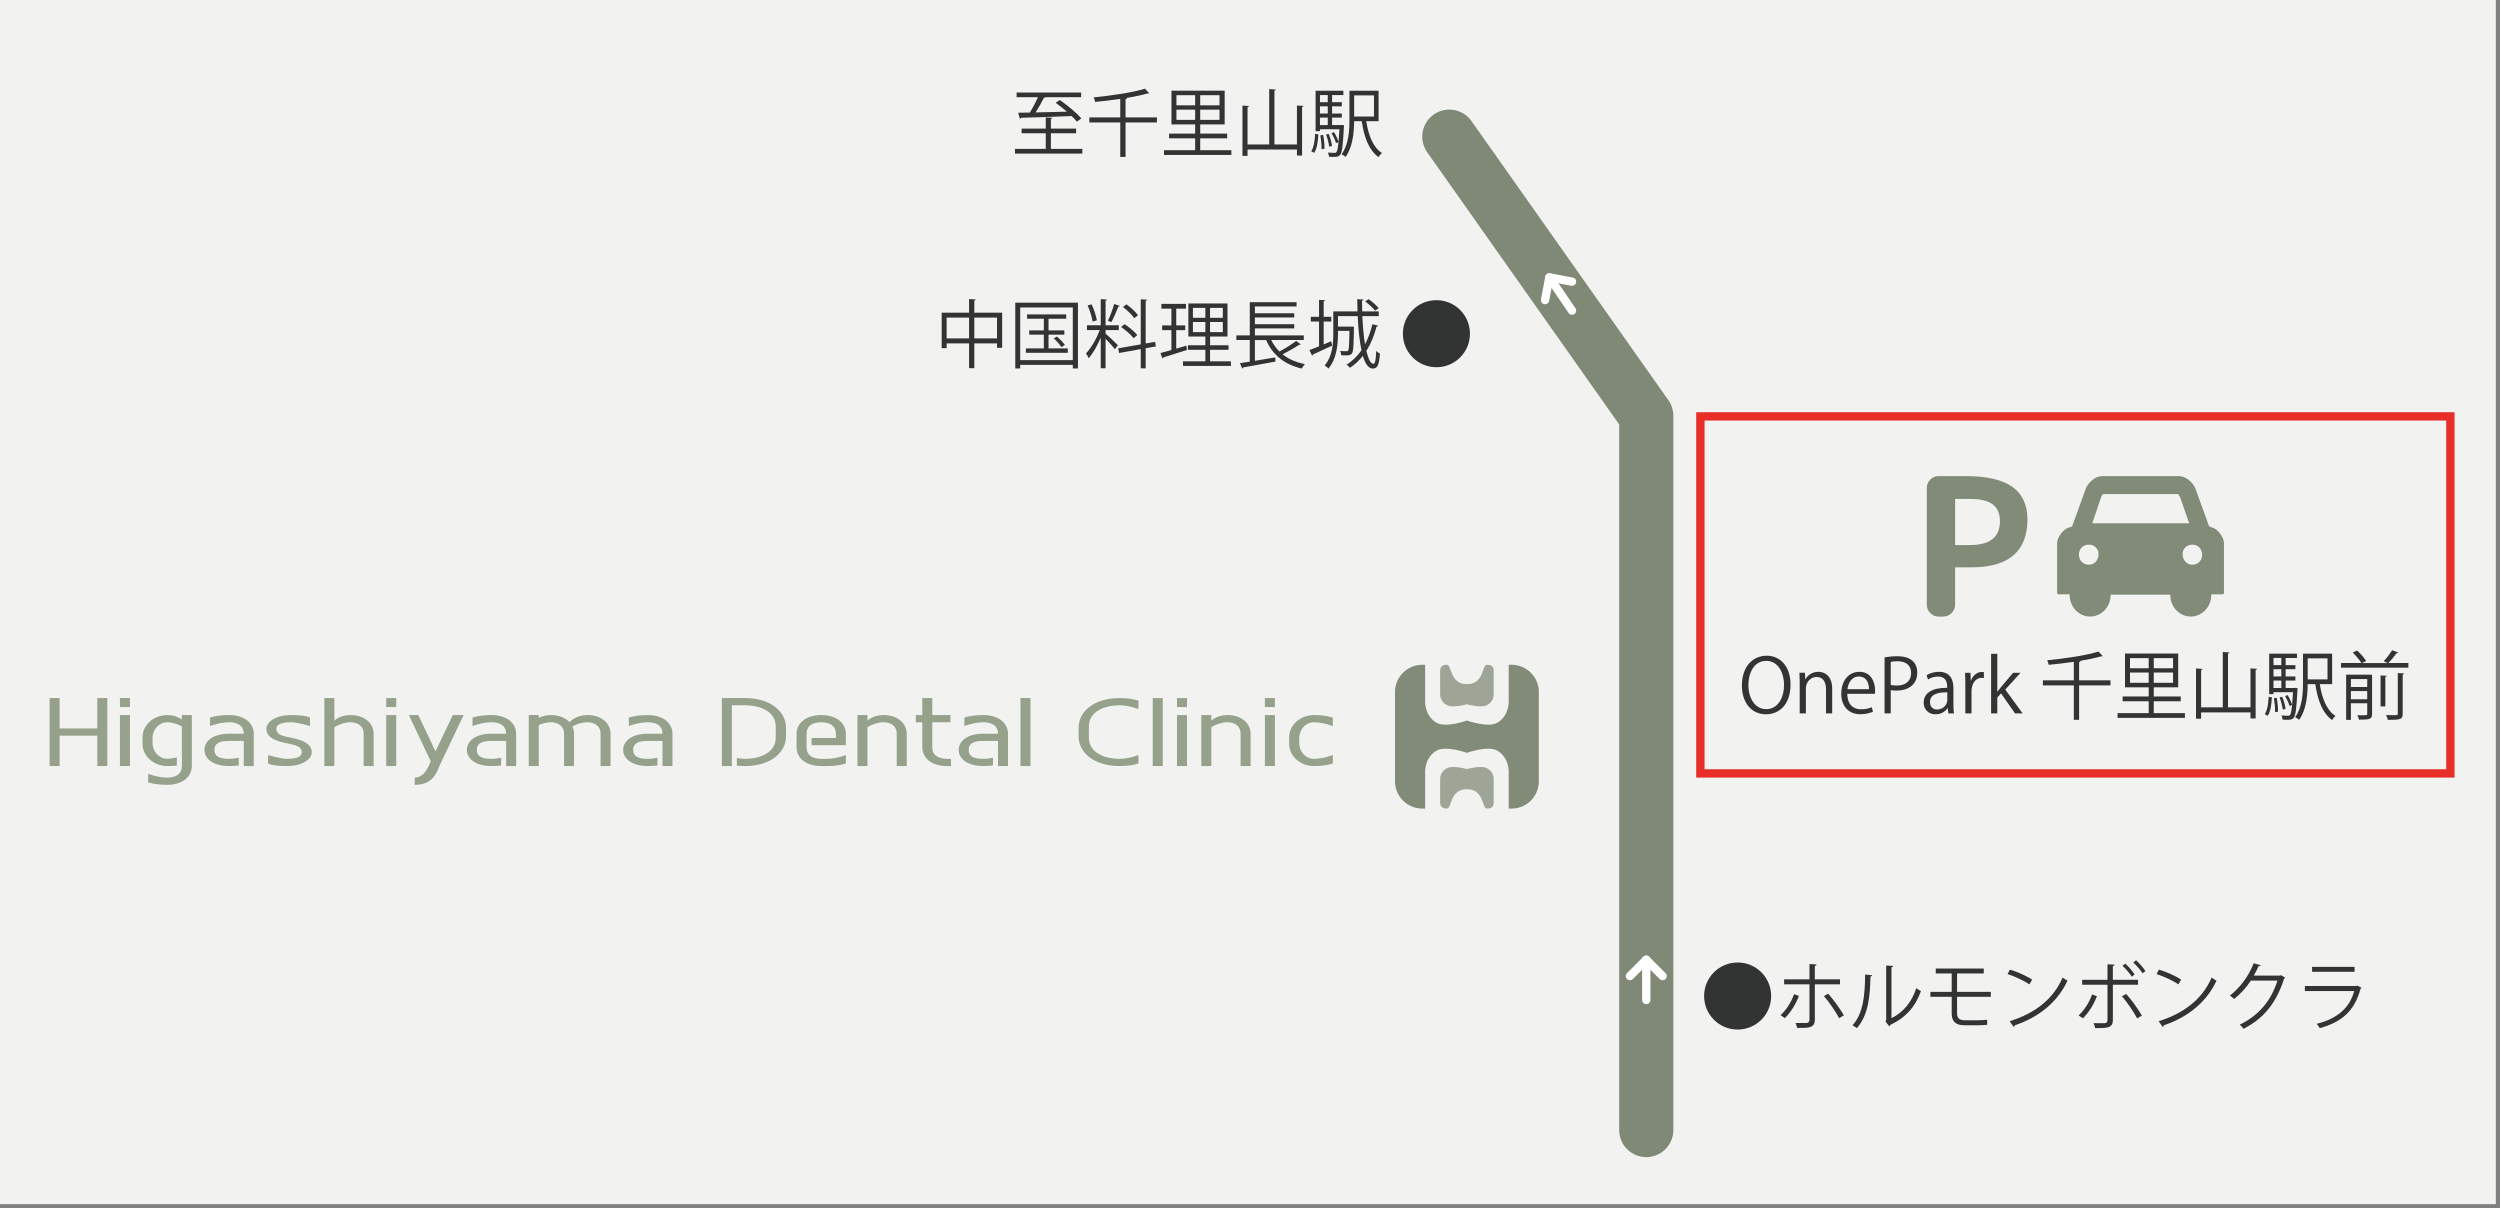 <?xml version="1.0" encoding="utf-8"?>
<!-- Generator: Adobe Illustrator 15.0.0, SVG Export Plug-In . SVG Version: 6.00 Build 0)  -->
<!DOCTYPE svg PUBLIC "-//W3C//DTD SVG 1.1//EN" "http://www.w3.org/Graphics/SVG/1.1/DTD/svg11.dtd">
<svg version="1.1" id="レイヤー_2" xmlns="http://www.w3.org/2000/svg" xmlns:xlink="http://www.w3.org/1999/xlink" x="0px"
	 y="0px" width="600px" height="290px" viewBox="0 0 600 290" enable-background="new 0 0 600 290" xml:space="preserve">
<rect x="0" y="0" width="600" height="290" fill="#808080" stroke="none"/>
<rect x="-1" y="-1" fill="#F2F3F1" width="600" height="290"/>
<polyline fill="none" stroke="#7F8976" stroke-width="13" stroke-linecap="round" stroke-linejoin="round" stroke-miterlimit="10" points="
	395.104,271.206 395.104,99.798 347.839,32.797 "/>
<g>
	<path fill="#323333" d="M233.832,75.044h6.688v8.423h-1.232v-1.055h-5.455v5.955h-1.252v-5.955h-5.385v1.145h-1.196v-8.513h6.581
		v-3.272l1.607,0.107c-0.018,0.125-0.125,0.214-0.355,0.25V75.044L233.832,75.044z M227.197,81.214h5.385v-4.99h-5.385V81.214z
		 M233.832,81.214h5.455v-4.99h-5.455V81.214z"/>
	<path fill="#323333" d="M243.667,72.648h15.04v15.791h-1.234v-0.876h-12.625v0.876h-1.18L243.667,72.648L243.667,72.648z
		 M244.847,86.436h12.625V73.793h-12.625V86.436z M251.643,83.611h4.632v1.055h-10.066v-1.055h4.31V80.32h-3.505V79.3h3.505v-2.808
		h-4.022v-1.037h9.389v1.037h-4.239V79.3h3.792v1.02h-3.792v3.291H251.643z M254.737,83.289c-0.376-0.572-1.161-1.466-1.842-2.092
		l0.787-0.429c0.697,0.608,1.502,1.449,1.896,2.021L254.737,83.289z"/>
	<path fill="#323333" d="M265.34,79.211v0.876c0.626,0.5,2.521,2.307,2.951,2.754l-0.733,0.983
		c-0.376-0.554-1.431-1.717-2.218-2.521v7.082h-1.162v-7.333c-0.805,1.878-1.878,3.792-2.897,4.918
		c-0.125-0.34-0.429-0.858-0.644-1.145c1.198-1.252,2.557-3.559,3.291-5.615h-3.058v-1.145h3.309V71.79l1.502,0.107
		c-0.018,0.125-0.107,0.197-0.34,0.232v5.938h3.166v1.145L265.34,79.211L265.34,79.211z M261.979,73.042
		c0.59,1.216,1.108,2.808,1.271,3.845l-1.021,0.286c-0.161-1.038-0.644-2.647-1.198-3.863L261.979,73.042z M268.756,73.417
		c-0.054,0.107-0.179,0.179-0.358,0.179c-0.411,1.091-1.107,2.718-1.663,3.72c-0.195-0.072-0.66-0.286-0.84-0.34
		c0.521-1.055,1.182-2.808,1.502-4.024L268.756,73.417z M277.412,83.146l-2.45,0.429v4.829h-1.182V83.79l-5.202,0.93l-0.216-1.126
		l5.418-0.948v-10.82l1.538,0.107c-0.018,0.125-0.105,0.215-0.356,0.25V82.43l2.253-0.393L277.412,83.146z M269.901,77.799
		c1.126,0.733,2.434,1.842,3.06,2.628c-0.715,0.572-0.787,0.662-0.876,0.751c-0.608-0.787-1.896-1.932-3.022-2.701L269.901,77.799z
		 M270.366,73.042c1.035,0.751,2.217,1.842,2.754,2.611l-0.896,0.716c-0.519-0.787-1.681-1.914-2.718-2.683L270.366,73.042z"/>
	<path fill="#323333" d="M282.293,79.229v4.435l2.432-0.715c0.02,0.107,0.036,0.214,0.145,1.037
		c-2.075,0.662-4.274,1.377-5.651,1.788c-0.018,0.143-0.125,0.232-0.232,0.269l-0.481-1.324c0.731-0.179,1.627-0.429,2.629-0.715
		V79.23h-2.218v-1.127h2.218V74.08h-2.396v-1.145h5.901v1.145h-2.342v4.023h2.164v1.127L282.293,79.229L282.293,79.229z
		 M290.412,86.722h5.007v1.109H283.92v-1.109h5.365V83.95H285.1v-1.091h4.187v-2.092h-4.078v-7.94h9.389v7.94h-4.185v2.092h4.435
		v1.091h-4.435V86.722L290.412,86.722z M286.299,73.882v2.396h2.986v-2.396H286.299z M286.299,79.712h2.986V77.28h-2.986V79.712z
		 M293.47,76.278v-2.396h-3.058v2.396H293.47z M293.47,79.712V77.28h-3.058v2.432H293.47z"/>
	<path fill="#323333" d="M305.093,81.608c0.5,1.037,1.162,1.949,1.967,2.754c1.359-0.715,3.004-1.752,4.006-2.54l1.146,0.823
		c-0.071,0.089-0.232,0.107-0.396,0.089c-1.037,0.697-2.646,1.609-3.988,2.307c1.413,1.126,3.221,1.931,5.349,2.342
		c-0.25,0.25-0.572,0.733-0.751,1.073c-4.167-0.966-7.028-3.291-8.548-6.849h-2.7v4.989c1.538-0.25,3.237-0.537,4.882-0.823
		l0.054,1.001c-2.843,0.537-5.883,1.091-7.761,1.413c-0.018,0.143-0.125,0.232-0.23,0.268l-0.537-1.306
		c0.68-0.107,1.466-0.214,2.359-0.357v-5.186h-3.219v-1.109h3.219v-7.976h11.23v1.037h-9.997v1.627h9.44v1.001h-9.44v1.627h9.44
		v1.001h-9.44v1.681h11.729v1.109h-7.813L305.093,81.608L305.093,81.608z"/>
	<path fill="#323333" d="M317.682,82.663c0.59-0.25,1.198-0.519,1.806-0.769l0.232,1.055c-1.699,0.805-3.487,1.627-4.614,2.128
		c-0.018,0.143-0.09,0.25-0.197,0.304l-0.644-1.359c0.644-0.232,1.431-0.554,2.307-0.912v-5.937h-1.983v-1.145h1.983v-4.06
		l1.466,0.089c-0.018,0.125-0.125,0.214-0.355,0.25v3.72h1.824v1.145h-1.824V82.663L317.682,82.663z M326.963,75.867
		c0.105,2.486,0.32,4.829,0.644,6.76c0.751-1.431,1.341-3.04,1.771-4.811l1.395,0.34c-0.036,0.125-0.161,0.197-0.394,0.197
		c-0.572,2.2-1.377,4.185-2.45,5.866c0.446,1.896,1.019,3.094,1.699,3.094c0.394,0,0.59-0.966,0.66-3.094
		c0.25,0.25,0.626,0.537,0.896,0.644c-0.214,2.754-0.572,3.577-1.699,3.595c-1.055,0-1.842-1.163-2.396-3.058
		c-0.896,1.145-1.933,2.11-3.111,2.879c-0.161-0.215-0.537-0.59-0.787-0.769c1.396-0.858,2.575-2.039,3.561-3.452
		c-0.482-2.235-0.771-5.132-0.896-8.19h-4.739v2.521h3.022l0.25-0.018l0.554,0.036V78.8c-0.071,4.149-0.143,5.562-0.465,6.009
		c-0.375,0.483-0.823,0.483-1.627,0.483c-0.304,0-0.626-0.018-0.948-0.036c-0.036-0.304-0.125-0.751-0.286-1.02
		c0.646,0.054,1.252,0.054,1.484,0.054c0.23,0,0.355-0.018,0.465-0.179c0.179-0.268,0.25-1.431,0.304-4.703h-2.754v0.662
		c0,2.575-0.321,6.062-2.289,8.387c-0.179-0.232-0.644-0.608-0.912-0.751c1.877-2.182,2.074-5.258,2.074-7.636v-5.329h5.812
		c-0.02-0.966-0.056-1.95-0.056-2.933l1.521,0.089c-0.02,0.143-0.125,0.215-0.375,0.25c0,0.858,0,1.735,0.036,2.593h3.97v1.126
		L326.963,75.867L326.963,75.867z M328.465,71.79c0.876,0.625,1.914,1.52,2.415,2.164l-0.858,0.608
		c-0.465-0.626-1.502-1.556-2.378-2.217L328.465,71.79z"/>
	<path fill="#323333" d="M344.738,72.04c4.453,0,8.048,3.595,8.048,8.048c0,4.453-3.595,8.047-8.048,8.047s-8.047-3.595-8.047-8.047
		C336.69,75.599,340.321,72.04,344.738,72.04z"/>
</g>
<g>
	<path fill="#323333" d="M429.729,164.277c0,4.793-2.683,7.152-5.901,7.152c-3.381,0-5.774-2.664-5.774-6.921
		c0-4.435,2.521-7.136,5.937-7.136C427.477,157.375,429.729,160.165,429.729,164.277z M419.607,164.475
		c0,2.896,1.502,5.723,4.273,5.723c2.809,0,4.293-2.735,4.293-5.848c0-2.736-1.344-5.742-4.257-5.742
		C420.911,158.607,419.607,161.577,419.607,164.475z"/>
	<path fill="#323333" d="M439.725,171.216h-1.484v-5.758c0-1.592-0.57-2.987-2.271-2.987c-1.271,0-2.56,1.073-2.56,2.772v5.973
		h-1.482v-7.243c0-1-0.035-1.734-0.071-2.521h1.323l0.09,1.591h0.035c0.48-0.947,1.607-1.807,3.13-1.807
		c1.216,0,3.29,0.734,3.29,4.043V171.216z"/>
	<path fill="#323333" d="M449.506,170.805c-0.557,0.268-1.573,0.608-3.06,0.608c-2.844,0-4.542-2.003-4.542-4.918
		c0-3.058,1.719-5.259,4.348-5.259c3.004,0,3.771,2.754,3.771,4.453c0,0.34-0.019,0.59-0.037,0.824h-6.634
		c0.018,2.698,1.556,3.719,3.308,3.719c1.219,0,1.949-0.25,2.56-0.5L449.506,170.805z M448.559,165.404
		c0.018-1.323-0.537-3.041-2.45-3.041c-1.788,0-2.575,1.699-2.718,3.041H448.559z"/>
	<path fill="#323333" d="M452.295,157.768c0.787-0.143,1.822-0.268,3.094-0.268c4.397,0,4.757,2.825,4.757,3.898
		c0,3.201-2.558,4.346-4.972,4.346c-0.52,0-0.983-0.018-1.396-0.125v5.598h-1.482V157.768z M453.779,164.385
		c0.375,0.107,0.858,0.143,1.431,0.143c2.146,0,3.452-1.071,3.452-3.021c0-1.948-1.396-2.81-3.256-2.81
		c-0.75,0-1.305,0.072-1.627,0.145V164.385L453.779,164.385z"/>
	<path fill="#323333" d="M468.818,168.893c0,0.805,0.02,1.646,0.145,2.324h-1.358l-0.145-1.252h-0.054
		c-0.501,0.77-1.503,1.467-2.88,1.467c-1.859,0-2.843-1.359-2.843-2.771c0-2.345,2.038-3.613,5.649-3.597
		c0-0.821,0-2.683-2.218-2.683c-0.841,0-1.717,0.231-2.379,0.698l-0.355-1.02c0.786-0.521,1.877-0.824,2.969-0.824
		c2.754,0,3.469,1.949,3.469,3.882V168.893z M467.352,166.154c-1.842,0-4.148,0.27-4.148,2.326c0,1.252,0.787,1.806,1.684,1.806
		c1.447,0,2.467-1.108,2.467-2.289L467.352,166.154L467.352,166.154z"/>
	<path fill="#323333" d="M476.133,162.723c-0.162-0.019-0.322-0.037-0.537-0.037c-1.609,0-2.434,1.592-2.434,3.237v5.293h-1.482
		v-6.831c0-1.037-0.02-1.986-0.072-2.916h1.306l0.071,1.879h0.055c0.431-1.217,1.447-2.093,2.646-2.093
		c0.16,0,0.285,0.036,0.447,0.054V162.723z"/>
	<path fill="#323333" d="M485.432,171.216h-1.824l-3.363-4.812l-0.894,1.02v3.792h-1.484V156.91h1.484v9.104h0.036
		c0.23-0.341,0.572-0.77,0.84-1.092l2.916-3.451h1.787l-3.666,4.023L485.432,171.216z"/>
	<path fill="#323333" d="M506.514,163.275v1.217h-7.528v8.262h-1.27v-8.262h-7.422v-1.217h7.422v-4.437
		c-1.985,0.286-4.077,0.537-6.026,0.718c-0.055-0.306-0.215-0.807-0.357-1.093c4.363-0.429,9.495-1.18,12.305-2.092l1.037,1.108
		c-0.055,0.035-0.125,0.055-0.217,0.055c-0.053,0-0.104,0-0.178-0.02c-1.342,0.396-3.11,0.771-5.043,1.092h0.107
		c-0.021,0.144-0.107,0.231-0.358,0.27v4.398H506.514L506.514,163.275L506.514,163.275z"/>
	<path fill="#323333" d="M516.903,171.145h7.478v1.146h-16.166v-1.146h7.475v-2.842h-6.26v-1.146h6.26v-2.198H510v-8.103h12.77
		v8.103h-5.866v2.198h6.476v1.146h-6.476L516.903,171.145L516.903,171.145z M511.198,157.947v2.432h4.488v-2.432H511.198z
		 M511.198,163.865h4.488v-2.449h-4.488V163.865z M521.533,160.379v-2.432h-4.632v2.432H521.533z M521.533,163.865v-2.449h-4.632
		v2.449H521.533z"/>
	<path fill="#323333" d="M540.115,160.415l1.592,0.106c-0.018,0.125-0.125,0.215-0.355,0.25v11.66h-1.234v-1.449h-11.855v1.521
		h-1.216v-12.071l1.572,0.107c-0.019,0.125-0.105,0.214-0.356,0.25v8.977h5.205V156.48l1.607,0.105
		c-0.018,0.125-0.125,0.214-0.355,0.25v12.932h5.398L540.115,160.415L540.115,160.415z"/>
	<path fill="#323333" d="M545.244,167.354c-0.089,1.646-0.283,3.436-1.001,4.437l-0.695-0.411c0.644-0.947,0.856-2.574,0.93-4.167
		L545.244,167.354z M550.844,165.083l0.572,0.089l-0.02,0.357c-0.25,4.613-0.447,6.205-0.912,6.742
		c-0.34,0.394-0.697,0.481-1.502,0.481c-0.34,0-0.752-0.019-1.162-0.034c-0.036-0.306-0.125-0.734-0.287-1.004
		c0.682,0.055,1.288,0.072,1.539,0.072c0.52,0,0.786-0.072,1.037-2.609l-0.606,0.268c-0.181-0.662-0.646-1.664-1.093-2.396
		l0.607-0.232c0.447,0.699,0.859,1.627,1.073,2.254h0.019c0.071-0.77,0.145-1.734,0.214-2.95h-4.685v0.465h-1.038v-9.71h6.671v1.037
		h-2.719v1.717h2.343v0.982h-2.343v1.734h2.343v0.983h-2.343v1.789h2.039L550.844,165.083z M547.518,157.911h-1.877v1.717h1.877
		V157.911z M547.518,162.346v-1.734h-1.877v1.734H547.518z M545.641,163.33v1.789h1.877v-1.789H545.641z M546.016,170.912
		c0.035-0.912-0.09-2.271-0.271-3.344l0.662-0.09c0.214,1.055,0.34,2.432,0.321,3.326L546.016,170.912z M547.732,167.229
		c0.394,0.912,0.715,2.11,0.805,2.897l-0.68,0.179c-0.071-0.787-0.394-2.002-0.751-2.933L547.732,167.229z M559.715,164.188h-2.971
		c0.556,3.453,1.662,6.295,3.773,7.638c-0.271,0.215-0.646,0.661-0.823,0.983c-2.289-1.646-3.452-4.722-4.022-8.621h-1.823
		c-0.036,2.719-0.34,6.226-2.057,8.566c-0.196-0.197-0.698-0.501-0.968-0.626c1.734-2.36,1.896-5.741,1.896-8.37v-6.885h6.993
		L559.715,164.188L559.715,164.188z M558.605,158h-4.757v5.061h4.757V158z"/>
	<path fill="#323333" d="M575.594,156.624c-0.072,0.106-0.197,0.161-0.412,0.144c-0.5,0.696-1.322,1.698-2.002,2.359h4.828v1.109
		h-16.166v-1.109h4.897c-0.429-0.715-1.306-1.77-2.093-2.521l1.056-0.48c0.823,0.732,1.753,1.788,2.184,2.521l-1.058,0.481h6.227
		l-0.967-0.431c0.68-0.715,1.539-1.842,2.021-2.645L575.594,156.624z M568.69,161.917v0.019h0.608v9.405
		c0,1.271-0.592,1.378-3.13,1.378c-0.071-0.322-0.25-0.77-0.411-1.074c0.394,0.02,0.786,0.02,1.107,0.02
		c1.271,0,1.271,0,1.271-0.342v-2.538h-3.917v3.987h-1.146v-10.854H568.69L568.69,161.917z M568.137,162.973h-3.917v1.914h3.917
		V162.973z M564.22,167.818h3.917v-1.967h-3.917V167.818z M571.338,162.096l1.502,0.107c-0.02,0.107-0.125,0.197-0.357,0.232v7.1
		h-1.145V162.096z M576.648,171.27c0,1.396-0.555,1.502-3.559,1.502c-0.056-0.338-0.27-0.84-0.447-1.162
		c0.662,0.02,1.288,0.037,1.732,0.037c0.984,0,1.094,0,1.094-0.375v-9.729l1.537,0.07c-0.035,0.125-0.125,0.232-0.357,0.25V171.27
		L576.648,171.27z"/>
</g>
<g>
	<path fill="#323333" d="M417.031,230.997c4.453,0,8.048,3.595,8.048,8.047c0,4.453-3.595,8.048-8.048,8.048
		s-8.047-3.595-8.047-8.048C408.986,234.557,412.615,230.997,417.031,230.997z"/>
	<path fill="#323333" d="M431.75,239.027c-0.822,2.092-2.005,3.97-3.382,5.312l-1.036-0.68c1.286-1.234,2.521-2.951,3.235-5.062
		L431.75,239.027z M435.56,236.236v8.514c0,2.003-1.574,1.984-4.239,1.949c-0.07-0.322-0.214-0.823-0.393-1.18
		c0.411,0.018,2.414,0,2.608,0c0.501,0,0.733-0.322,0.733-0.752v-8.529h-6.08v-1.198h6.08v-3.666l1.699,0.09
		c-0.021,0.179-0.146,0.322-0.411,0.339v3.237h6.044v1.198h-6.043L435.56,236.236L435.56,236.236z M438.76,238.49
		c1.306,1.449,2.808,3.541,3.771,5.203l-1.145,0.662c-0.876-1.646-2.449-3.935-3.647-5.293L438.76,238.49z"/>
	<path fill="#323333" d="M449.326,234.055c-0.019,0.161-0.179,0.271-0.41,0.305c-0.106,4.812-0.5,9.191-3.256,12.394
		c-0.285-0.215-0.716-0.481-1.071-0.681c2.664-2.896,2.984-7.367,3.04-12.18L449.326,234.055z M453.959,244.355
		c2.985-1.447,4.919-4.061,5.954-7.188c0.27,0.231,0.807,0.537,1.108,0.696c-1.27,3.613-3.487,6.277-7.296,8.084
		c-0.054,0.143-0.18,0.285-0.305,0.357l-0.932-1.182l0.196-0.27V231.73l1.663,0.088c-0.02,0.162-0.145,0.305-0.395,0.341v12.196
		H453.959z"/>
	<path fill="#323333" d="M469.695,239.225v4.041c0,0.948,0.447,1.592,1.753,1.592h3.29c0.626,0,1.574-0.035,2.164-0.125
		c0.02,0.34,0.036,0.949,0.036,1.218c-0.572,0.089-1.592,0.106-2.2,0.106h-3.38c-2.182,0-2.95-1.146-2.95-2.791v-4.041h-5.114
		v-1.181h5.114v-4.417h-3.827v-1.18h11.519v1.18h-6.402v4.417h8.104v1.181H469.695z"/>
	<path fill="#323333" d="M482.391,232.695c1.859,0.591,4.006,1.521,5.33,2.433l-0.68,1.126c-1.288-0.912-3.398-1.859-5.225-2.486
		L482.391,232.695z M482.319,245.089c6.351-1.967,10.569-5.526,12.715-10.479c0.376,0.306,0.787,0.537,1.163,0.734
		c-2.233,4.899-6.6,8.709-12.662,10.729c-0.018,0.162-0.125,0.342-0.25,0.412L482.319,245.089z"/>
	<path fill="#323333" d="M503.26,239.098c-0.807,2.094-1.985,3.937-3.362,5.293l-1.037-0.679c1.341-1.252,2.504-2.969,3.236-5.043
		L503.26,239.098z M507.087,236.344v8.459c0,1.949-1.378,1.949-4.239,1.949c-0.071-0.322-0.214-0.841-0.395-1.197
		c0.521,0.018,1.093,0.018,1.573,0.018h1.037c0.501,0,0.733-0.321,0.733-0.752v-8.477h-6.08v-1.197h6.08v-3.721l1.697,0.09
		c-0.019,0.178-0.144,0.303-0.41,0.34v3.291h6.045v1.197H507.087z M510.285,238.544c1.308,1.449,2.81,3.541,3.773,5.204
		l-1.146,0.662c-0.876-1.646-2.447-3.936-3.646-5.312L510.285,238.544z M510.073,231.266c0.807,0.715,1.717,1.807,2.235,2.611
		l-0.68,0.52c-0.521-0.787-1.469-1.949-2.235-2.594L510.073,231.266z M512.648,230.46c0.822,0.733,1.752,1.808,2.253,2.593
		l-0.68,0.537c-0.521-0.787-1.484-1.914-2.235-2.593L512.648,230.46z"/>
	<path fill="#323333" d="M518.154,232.695c1.86,0.591,4.006,1.521,5.33,2.433l-0.68,1.126c-1.288-0.912-3.398-1.859-5.225-2.486
		L518.154,232.695z M518.081,245.089c6.351-1.967,10.569-5.526,12.717-10.479c0.376,0.306,0.786,0.537,1.163,0.734
		c-2.235,4.899-6.602,8.709-12.662,10.729c-0.02,0.162-0.125,0.342-0.25,0.412L518.081,245.089z"/>
	<path fill="#323333" d="M548.447,234.646c-0.069,0.088-0.161,0.179-0.268,0.25c-1.878,5.793-4.812,9.514-9.747,12.018
		c-0.214-0.305-0.554-0.717-0.912-0.984c4.686-2.271,7.583-5.848,9.067-10.586H540.2c-1.036,1.608-2.414,3.166-4.006,4.416
		c-0.25-0.25-0.661-0.59-1.02-0.822c2.433-1.879,4.487-4.615,5.705-7.762l1.697,0.482c-0.069,0.179-0.284,0.232-0.519,0.232
		c-0.357,0.787-0.733,1.537-1.145,2.252h6.295l0.215-0.106L548.447,234.646z"/>
	<path fill="#323333" d="M566.776,237.061c-0.035,0.071-0.125,0.144-0.23,0.178c-1.469,5.402-4.453,8.031-9.802,9.516
		c-0.161-0.32-0.501-0.77-0.751-1.037c4.864-1.216,7.889-3.72,9.015-7.867h-11.839v-1.218h12.375l0.18-0.106L566.776,237.061z
		 M565.096,233.232h-10.193v-1.18h10.193V233.232z"/>
</g>
<g>
	<path fill="#818B78" d="M362.775,159.541h-0.684v8.039c0.019,0.348,0.019,0.686,0,1.004v0.068h-0.004
		c-0.144,2.231-1.146,3.812-2.626,4.744c-2.244,1.408-7.399-0.472-7.399-0.472s-5.161,1.88-7.403,0.472
		c-1.482-0.934-2.482-2.512-2.628-4.744h-0.004v-0.062c-0.021-0.324-0.021-0.662,0-1.012v-8.037h-0.682
		c-3.613,0-6.548,2.932-6.548,6.546v21.429c0,3.615,2.935,6.545,6.548,6.545h0.682v-8.035c-0.021-0.351-0.021-0.688,0-1.008v-0.063
		l0.004-0.004c0.146-2.229,1.146-3.81,2.628-4.74c2.242-1.41,7.403,0.468,7.403,0.468s5.155-1.878,7.399-0.468
		c1.479,0.935,2.482,2.511,2.626,4.74l0.004,0.004v0.063c0.019,0.322,0.019,0.655,0,1.006v8.037h0.684
		c3.614,0,6.544-2.93,6.544-6.545v-21.429C369.319,162.473,366.39,159.541,362.775,159.541z"/>
	<path opacity="0.75" fill="#818B78" enable-background="new    " d="M358.476,186.749c-0.09-1.132-0.73-1.935-1.68-2.409
		c-1.437-0.714-4.733,0.24-4.733,0.24s-3.303-0.954-4.739-0.24c-0.947,0.475-1.589,1.277-1.681,2.409l-0.002,0.002v0.033
		c-0.016,0.163-0.016,0.335,0,0.514c0,0,0,4.61,0,5.321s0.293,1.441,1.59,1.441c1.29,0,0.63-4.649,4.832-4.649
		c4.192,0,3.532,4.649,4.829,4.649c1.299,0,1.59-0.73,1.59-1.441s0-5.321,0-5.321c0.013-0.179,0.013-0.351,0-0.514v-0.033
		L358.476,186.749z"/>
	<path opacity="0.75" fill="#818B78" enable-background="new    " d="M358.476,166.852c-0.09,1.135-0.73,1.938-1.68,2.412
		c-1.437,0.715-4.733-0.238-4.733-0.238s-3.303,0.953-4.739,0.238c-0.947-0.476-1.589-1.277-1.681-2.412h-0.002v-0.033
		c-0.016-0.162-0.016-0.334,0-0.51c0,0,0-4.615,0-5.324s0.293-1.441,1.59-1.441c1.29,0,0.63,4.646,4.832,4.646
		c4.192,0,3.532-4.646,4.829-4.646c1.299,0,1.59,0.732,1.59,1.441s0,5.324,0,5.324c0.013,0.176,0.013,0.348,0,0.51v0.033H358.476z"
		/>
</g>
<rect x="408.092" y="99.933" fill="none" stroke="#E72E28" stroke-width="2" stroke-miterlimit="10" width="180" height="85.686"/>
<g>
	<g>
		<rect x="282.485" y="167.538" fill="#95A18A" width="2.396" height="2.157"/>
		<rect x="282.485" y="171.619" fill="#95A18A" width="2.396" height="12.23"/>
		<rect x="303.574" y="167.538" fill="#95A18A" width="2.396" height="2.157"/>
		<rect x="303.574" y="171.619" fill="#95A18A" width="2.396" height="12.23"/>
		<rect x="276.652" y="167.538" fill="#95A18A" width="2.402" height="16.312"/>
		<path fill="#95A18A" d="M294.568,171.619c-1.586,0-2.862,0.505-3.854,1.311v-1.311h-2.398v12.23h2.398v-9.307
			c1.188-0.77,2.622-1.199,3.854-1.199c1.259,0,3.176,0.529,3.176,2.784v7.722h2.399v-7.722
			C300.144,173.646,298.043,171.619,294.568,171.619z"/>
		<path fill="#95A18A" d="M315.319,173.346c2.305,0,4.562,0.916,4.562,0.916v-2.035c0,0-1.58-0.605-4.562-0.605
			c-3.265,0-5.918,2.381-5.918,5.318v1.582c0,2.938,2.653,5.328,5.918,5.328c2.981,0,4.562-0.613,4.562-0.613v-2.032
			c0,0-2.259,0.915-4.562,0.915c-1.936,0-3.508-1.717-3.508-3.827v-1.117C311.812,175.061,313.384,173.346,315.319,173.346z"/>
		<path fill="#95A18A" d="M258.869,174.639v1.053v1.056c0,3.921,3.769,7.104,9.795,7.104l0,0c2.979,0,4.558-0.613,4.558-0.613
			v-2.033c0,0-2.258,0.915-4.558,0.915c-3.574,0-7.336-1.47-7.336-5.103v-1.324v-1.322c0-3.637,3.762-5.104,7.336-5.104
			c2.3,0,4.558,0.916,4.558,0.916v-2.029c0,0-1.576-0.613-4.558-0.613C262.638,167.538,258.869,170.717,258.869,174.639z"/>
	</g>
	<g>
		<path fill="#95A18A" d="M236.002,171.619c-2.981,0-4.556,0.607-4.556,0.607v2.033c0,0,2.257-0.916,4.556-0.916
			c1.586,0,3.486,0.523,3.52,2.746h-3.52c-3.815,0-5.917,1.747-5.917,3.879c0,2.133,2.102,3.881,5.917,3.881
			c0.903,0,1.673-0.061,2.312-0.142v-1.854c-0.702,0.149-1.499,0.264-2.312,0.264c-1.597,0-3.52-0.213-3.52-2.148
			c0-1.934,1.923-2.146,3.52-2.146h3.52v6.027h2.398v-7.721C241.92,173.646,239.821,171.619,236.002,171.619z"/>
		<rect x="244.917" y="167.538" fill="#95A18A" width="2.398" height="16.312"/>
		<path fill="#95A18A" d="M223.749,179.334v-5.988h4.356v-1.727h-4.356v-4.081h-2.4v4.081h-1.547v1.727h1.547v5.988
			c0,2.48,2.103,4.516,5.916,4.516h0.963v-1.73h-0.963C225.671,182.117,223.749,181.586,223.749,179.334z"/>
		<path fill="#95A18A" d="M212.037,171.619c-1.588,0-2.86,0.505-3.854,1.311v-1.311h-2.397v12.23h2.397v-9.307
			c1.188-0.77,2.625-1.199,3.854-1.199c1.257,0,3.178,0.529,3.178,2.784v7.722h2.397v-7.722
			C217.614,173.646,215.521,171.619,212.037,171.619z"/>
		<path fill="#95A18A" d="M197.09,171.619c-3.815,0-5.915,2.027-5.915,4.511v3.204c0,2.48,2.1,4.516,5.915,4.516h1.361
			c2.979,0,4.553-0.613,4.553-0.613v-2.032c0,0-2.253,0.915-4.553,0.915h-1.361c-1.597,0-3.514-0.531-3.514-2.783v-3.204
			c0-2.255,1.917-2.784,3.514-2.784c1.596,0,3.519,0.529,3.519,2.784v0.994h-5.837v1.726h8.232v-1.726l0,0v-0.994l0,0
			C203.004,173.646,200.911,171.619,197.09,171.619z"/>
		<path fill="#95A18A" d="M178.843,167.538h-3.199h-2.398v16.312h2.398v-14.584h3.199c3.574,0,7.336,1.467,7.336,5.104v1.321v1.324
			c0,3.633-3.762,5.104-7.336,5.104c-0.694,0-1.377-0.083-1.998-0.197v1.831c0.573,0.058,1.236,0.101,1.998,0.101l0,0
			c6.021,0,9.791-3.186,9.791-7.104v-1.056v-1.051C188.634,170.717,184.864,167.538,178.843,167.538z"/>
	</g>
	<g>
		<rect x="28.781" y="167.538" fill="#95A18A" width="2.401" height="2.157"/>
		<rect x="28.781" y="171.619" fill="#95A18A" width="2.401" height="12.23"/>
		<rect x="92.696" y="167.538" fill="#95A18A" width="2.403" height="2.157"/>
		<rect x="92.696" y="171.619" fill="#95A18A" width="2.403" height="12.23"/>
		<polygon fill="#95A18A" points="23.36,174.828 14.306,174.828 14.306,167.538 11.908,167.538 11.908,183.85 14.306,183.85 
			14.306,176.557 23.36,176.557 23.36,183.85 25.757,183.85 25.757,167.538 23.36,167.538 		"/>
		<path fill="#95A18A" d="M140.958,171.619c-1.825,0-3.251,0.662-4.288,1.691c-0.951-1.029-2.489-1.691-4.478-1.691
			c-1.115,0-2.068,0.254-2.896,0.681v-0.681h-2.396v12.23h2.396v-9.832c0.956-0.436,1.983-0.674,2.896-0.674
			c1.26,0,3.183,0.529,3.183,2.784v7.722h2.395v-7.722c0-0.627-0.132-1.22-0.385-1.762c1.133-0.657,2.437-1.022,3.573-1.022
			c1.258,0,3.18,0.529,3.18,2.784v7.722h2.397v-7.722C146.535,173.646,144.439,171.619,140.958,171.619z"/>
		<path fill="#95A18A" d="M84.1,171.619c-1.588,0-2.864,0.505-3.854,1.311v-5.392h-2.403v16.312h2.403v-9.305
			c1.186-0.77,2.619-1.199,3.854-1.199c1.257,0,3.175,0.529,3.175,2.784v7.72h2.396v-7.72
			C89.671,173.646,87.581,171.619,84.1,171.619z"/>
		<path fill="#95A18A" d="M72.42,180.553c0,1.34-1.924,1.564-3.521,1.564c-1.593,0-4.552-0.915-4.552-0.915v2.032
			c0,0,0.732,0.615,4.552,0.615l0,0l0,0l0,0l0,0c3.82,0,5.918-1.729,5.918-3.297c0-2.132-2.345-2.906-4.336-3.361
			c-1.99-0.446-4.156-0.61-4.156-2.281c0-1.34,1.922-1.564,3.515-1.564c1.595,0,4.557,0.916,4.557,0.916v-2.035
			c0,0-0.736-0.605-4.557-0.605c-3.817,0-5.916,1.727-5.916,3.291c0,2.129,2.347,2.902,4.339,3.357
			C70.255,178.721,72.42,178.885,72.42,180.553z"/>
		<path fill="#95A18A" d="M43.642,172.68c-0.938-0.654-2.102-1.061-3.516-1.061c-3.27,0-5.918,2.381-5.918,5.32v1.58
			c0,2.938,2.648,5.33,5.918,5.33c0.953,0,1.709-0.043,2.315-0.101v-1.964c-0.807,0.184-1.673,0.328-2.315,0.328
			c-1.941,0-3.519-1.715-3.519-3.825v-1.117c0-2.11,1.575-3.828,3.519-3.828c1.111,0,2.396,0.354,3.516,0.99v9.517
			c0,2.252-1.922,2.776-3.516,2.776c-2.3,0-4.556-0.914-4.556-0.914v2.032c0,0,1.572,0.611,4.556,0.611
			c3.814,0,5.916-2.031,5.916-4.51v-12.229h-2.4V172.68z"/>
		<path fill="#95A18A" d="M54.979,171.619c-2.979,0-4.556,0.607-4.556,0.607v2.033c0,0,2.259-0.916,4.556-0.916
			c1.589,0,3.499,0.523,3.518,2.746h-3.518c-3.814,0-5.912,1.747-5.912,3.879c0,2.133,2.098,3.881,5.912,3.881
			c0.909,0,1.68-0.061,2.321-0.142v-1.854c-0.703,0.149-1.51,0.264-2.321,0.264c-1.593,0-3.512-0.213-3.512-2.148
			c0-1.934,1.919-2.146,3.512-2.146h3.522v6.027H60.9v-7.721C60.9,173.646,58.804,171.619,54.979,171.619z"/>
		<path fill="#95A18A" d="M117.961,171.619c-2.984,0-4.554,0.607-4.554,0.607v2.033c0,0,2.255-0.916,4.554-0.916
			c1.586,0,3.492,0.523,3.511,2.746h-3.511c-3.821,0-5.918,1.747-5.918,3.879c0,2.133,2.097,3.881,5.918,3.881
			c0.899,0,1.676-0.061,2.316-0.142v-1.854c-0.701,0.149-1.508,0.264-2.316,0.264c-1.592,0-3.519-0.213-3.519-2.148
			c0-1.934,1.927-2.146,3.519-2.146h3.52v6.027h2.396v-7.721C123.876,173.646,121.776,171.619,117.961,171.619z"/>
		<path fill="#95A18A" d="M155.478,171.619c-2.98,0-4.558,0.607-4.558,0.607v2.033c0,0,2.255-0.916,4.558-0.916
			c1.586,0,3.492,0.523,3.515,2.746h-3.515c-3.814,0-5.916,1.747-5.916,3.879c0,2.133,2.102,3.881,5.916,3.881
			c0.903,0,1.675-0.061,2.317-0.142v-1.854c-0.7,0.149-1.505,0.264-2.317,0.264c-1.594,0-3.516-0.213-3.516-2.148
			c0-1.934,1.922-2.146,3.516-2.146h3.52v6.027h2.396v-7.721C161.393,173.646,159.297,171.619,155.478,171.619z"/>
		<path fill="#95A18A" d="M104.521,180.332l-4.125-8.713h-2.267l5.25,11.104l-0.202,0.428c-0.801,2.135-2.047,3.479-3.643,3.479
			v1.729c3.817,0,5.03-2.166,5.917-4.508l5.822-12.229h-2.604L104.521,180.332z"/>
	</g>
</g>
<g>
	
		<polyline fill="none" stroke="#FFFFFF" stroke-width="2" stroke-linecap="round" stroke-linejoin="round" stroke-miterlimit="10" points="
		391.184,234.257 395.103,230.338 399.022,234.257 	"/>
	
		<line fill="none" stroke="#FFFFFF" stroke-width="2" stroke-linecap="round" stroke-linejoin="round" stroke-miterlimit="10" x1="395.103" y1="230.338" x2="395.103" y2="239.993"/>
</g>
<g>
	
		<polyline fill="none" stroke="#FFFFFF" stroke-width="2" stroke-linecap="round" stroke-linejoin="round" stroke-miterlimit="10" points="
		370.816,72.019 371.842,66.571 377.287,67.596 	"/>
	
		<line fill="none" stroke="#FFFFFF" stroke-width="2" stroke-linecap="round" stroke-linejoin="round" stroke-miterlimit="10" x1="371.842" y1="66.571" x2="377.286" y2="74.544"/>
</g>
<g>
	<path fill="#323333" d="M252.215,35.725h7.547v1.145h-16.167v-1.145h7.386v-3.737h-5.794V30.86h5.794v-2.683l1.591,0.107
		c-0.018,0.125-0.125,0.215-0.355,0.25v2.325h6.044v1.127h-6.044L252.215,35.725L252.215,35.725z M258.457,29.197
		c-0.322-0.394-0.751-0.858-1.271-1.341c-4.435,0.179-9.21,0.34-12.125,0.412c-0.036,0.143-0.143,0.214-0.286,0.25l-0.412-1.466
		c0.807-0.018,1.755-0.018,2.79-0.036c0.662-1.055,1.433-2.486,1.949-3.684h-5.115v-1.126h15.487v1.126h-8.548
		c-0.072,0.107-0.197,0.143-0.395,0.143c-0.5,1.037-1.271,2.396-1.984,3.505c2.289-0.036,4.918-0.107,7.511-0.179
		c-0.876-0.751-1.824-1.502-2.7-2.128l0.983-0.68c1.824,1.27,4.095,3.13,5.168,4.435L258.457,29.197z"/>
	<path fill="#323333" d="M277.662,28.178v1.216h-7.529v8.262h-1.271v-8.262h-7.422v-1.216h7.422v-4.435
		c-1.983,0.286-4.076,0.536-6.025,0.715c-0.054-0.304-0.214-0.805-0.357-1.091c4.363-0.429,9.496-1.18,12.306-2.092l1.035,1.109
		c-0.054,0.036-0.125,0.054-0.215,0.054c-0.054,0-0.105,0-0.179-0.018c-1.341,0.394-3.112,0.769-5.043,1.091h0.105
		c-0.018,0.143-0.105,0.233-0.356,0.269v4.399L277.662,28.178L277.662,28.178z"/>
	<path fill="#323333" d="M288.051,36.047h7.476v1.145H279.36v-1.145h7.477v-2.844h-6.259v-1.145h6.259v-2.2h-5.688v-8.101h12.771
		v8.101h-5.866v2.2h6.474v1.145h-6.474L288.051,36.047L288.051,36.047z M282.347,22.849v2.432h4.489v-2.432H282.347z
		 M282.347,28.768h4.489v-2.45h-4.489V28.768z M292.683,25.281v-2.432h-4.632v2.432H292.683z M292.683,28.768v-2.45h-4.632v2.45
		H292.683z"/>
	<path fill="#323333" d="M311.263,25.316l1.591,0.107c-0.018,0.125-0.125,0.215-0.357,0.25v11.66h-1.232v-1.448h-11.856v1.52h-1.217
		V25.334l1.574,0.107c-0.018,0.125-0.105,0.214-0.357,0.25v8.977h5.203V21.382l1.609,0.107c-0.02,0.125-0.125,0.214-0.357,0.25
		v12.929h5.401L311.263,25.316L311.263,25.316z"/>
	<path fill="#323333" d="M316.395,32.255c-0.089,1.645-0.286,3.434-1.001,4.435l-0.697-0.411c0.646-0.948,0.858-2.575,0.932-4.167
		L316.395,32.255z M321.99,29.984l0.572,0.089l-0.018,0.357c-0.25,4.614-0.447,6.206-0.912,6.742
		c-0.34,0.394-0.697,0.483-1.502,0.483c-0.342,0-0.751-0.018-1.163-0.036c-0.036-0.304-0.125-0.733-0.286-1.001
		c0.68,0.053,1.288,0.071,1.538,0.071c0.519,0,0.787-0.071,1.037-2.611l-0.608,0.268c-0.179-0.662-0.644-1.663-1.091-2.396
		l0.606-0.232c0.447,0.698,0.858,1.627,1.073,2.253h0.02c0.069-0.769,0.143-1.735,0.215-2.951h-4.688v0.465h-1.037v-9.71h6.671
		v1.037h-2.719v1.717h2.344v0.983h-2.344v1.735h2.344v0.983h-2.344v1.789h2.039L321.99,29.984z M318.664,22.813h-1.877v1.717h1.877
		V22.813z M318.664,27.248v-1.735h-1.877v1.735H318.664z M316.786,28.231v1.789h1.877v-1.789H316.786z M317.162,35.814
		c0.036-0.912-0.089-2.271-0.268-3.344l0.662-0.089c0.214,1.055,0.339,2.432,0.322,3.327L317.162,35.814z M318.88,32.13
		c0.394,0.912,0.715,2.11,0.805,2.897l-0.68,0.179c-0.071-0.787-0.395-2.003-0.751-2.933L318.88,32.13z M330.862,29.09h-2.969
		c0.554,3.452,1.663,6.295,3.773,7.636c-0.271,0.215-0.646,0.662-0.823,0.984c-2.289-1.646-3.452-4.721-4.024-8.62h-1.824
		c-0.034,2.718-0.34,6.224-2.057,8.566c-0.197-0.197-0.698-0.501-0.966-0.626c1.733-2.361,1.896-5.741,1.896-8.37v-6.885h6.993
		L330.862,29.09L330.862,29.09z M329.753,22.902h-4.759v5.061h4.759V22.902z"/>
</g>
<g>
	<path fill="#818B78" d="M482.959,116.838c-2.385-1.707-6.145-2.572-11.178-2.572h-6.549c-0.766,0-1.432,0.287-1.98,0.852
		c-0.545,0.563-0.822,1.236-0.822,1.998v28.011c0,0.764,0.277,1.438,0.822,1.998c0.549,0.564,1.215,0.852,1.98,0.852h1.137
		c0.768,0,1.439-0.285,2.003-0.849c0.562-0.563,0.851-1.235,0.851-2.001v-8.821c0-0.13,0.02-0.151,0.149-0.151h3.909
		c8.83,0,13.311-3.882,13.311-11.535C486.592,121.182,485.367,118.564,482.959,116.838z M479.982,125.073
		c0,3.865-2.385,5.744-7.291,5.744h-3.317c-0.149,0-0.149-0.029-0.149-0.105v-10.868c0-0.077,0-0.105,0.149-0.105h3.317
		c2.566,0,4.447,0.448,5.596,1.332C479.41,121.94,479.982,123.287,479.982,125.073z"/>
	<path fill="#818B78" d="M533.521,129.277c-0.15-0.358-0.326-0.683-0.539-0.99c-0.217-0.319-0.463-0.611-0.731-0.869
		c-0.282-0.262-0.55-0.461-0.829-0.619c-0.186-0.09-0.459-0.19-0.844-0.305c-0.318-0.096-0.393-0.181-0.395-0.183l-3.271-9.048
		c-0.32-0.753-0.855-1.442-1.59-2.048c-0.758-0.631-1.594-0.951-2.485-0.951h-18.175c-0.916,0-1.766,0.32-2.521,0.95
		c-0.736,0.609-1.263,1.302-1.561,2.068l-3.262,9.026c0,0.001-0.068,0.088-0.408,0.185c-0.395,0.111-0.68,0.212-0.881,0.313
		c-0.271,0.149-0.539,0.35-0.824,0.617c-0.262,0.253-0.508,0.543-0.727,0.862c-0.211,0.309-0.389,0.632-0.543,0.991
		c-0.15,0.362-0.229,0.734-0.229,1.106v11.909c0,0.196,0.158,0.354,0.354,0.354h2.664c0,0.053-0.008,0.104-0.008,0.157
		c0,2.856,2.199,5.17,4.916,5.17c2.715,0,4.916-2.314,4.916-5.17c0-0.025-0.002-0.049-0.006-0.075h14.328
		c0,0.026-0.002,0.05-0.002,0.075c0,2.856,2.199,5.17,4.914,5.17s4.916-2.314,4.916-5.17l0,0h0.037c0-0.053-0.006-0.104-0.008-0.157
		h2.668c0.195,0,0.354-0.158,0.354-0.354v-11.909C533.754,130.006,533.676,129.633,533.521,129.277z M502.986,134.803
		c-0.434,0.489-0.988,0.727-1.697,0.727c-0.658,0-1.201-0.223-1.658-0.683c-0.459-0.46-0.686-1.017-0.686-1.703
		c0-0.715,0.219-1.286,0.666-1.746c0.445-0.457,1.01-0.679,1.727-0.679c0.682,0,1.227,0.216,1.656,0.658
		c0.438,0.452,0.648,0.991,0.648,1.648C503.643,133.706,503.42,134.305,502.986,134.803z M502.152,125.577l2.189-6.441
		c0.021-0.056,0.094-0.207,0.307-0.476c0.01-0.012,0.064-0.078,0.092-0.078h17.979c0.01,0,0.053,0.019,0.123,0.121
		c0.184,0.255,0.33,0.489,0.404,0.653l2.141,6.222L502.152,125.577L502.152,125.577z M527.828,134.848
		c-0.453,0.459-1,0.682-1.663,0.682c-0.681,0-1.226-0.238-1.671-0.729c-0.454-0.5-0.676-1.08-0.676-1.774
		c0-0.682,0.222-1.224,0.676-1.657c0.467-0.437,1.014-0.649,1.671-0.649c0.712,0,1.267,0.227,1.694,0.691
		c0.439,0.481,0.656,1.049,0.656,1.734C528.518,133.83,528.293,134.387,527.828,134.848z"/>
</g>
</svg>
